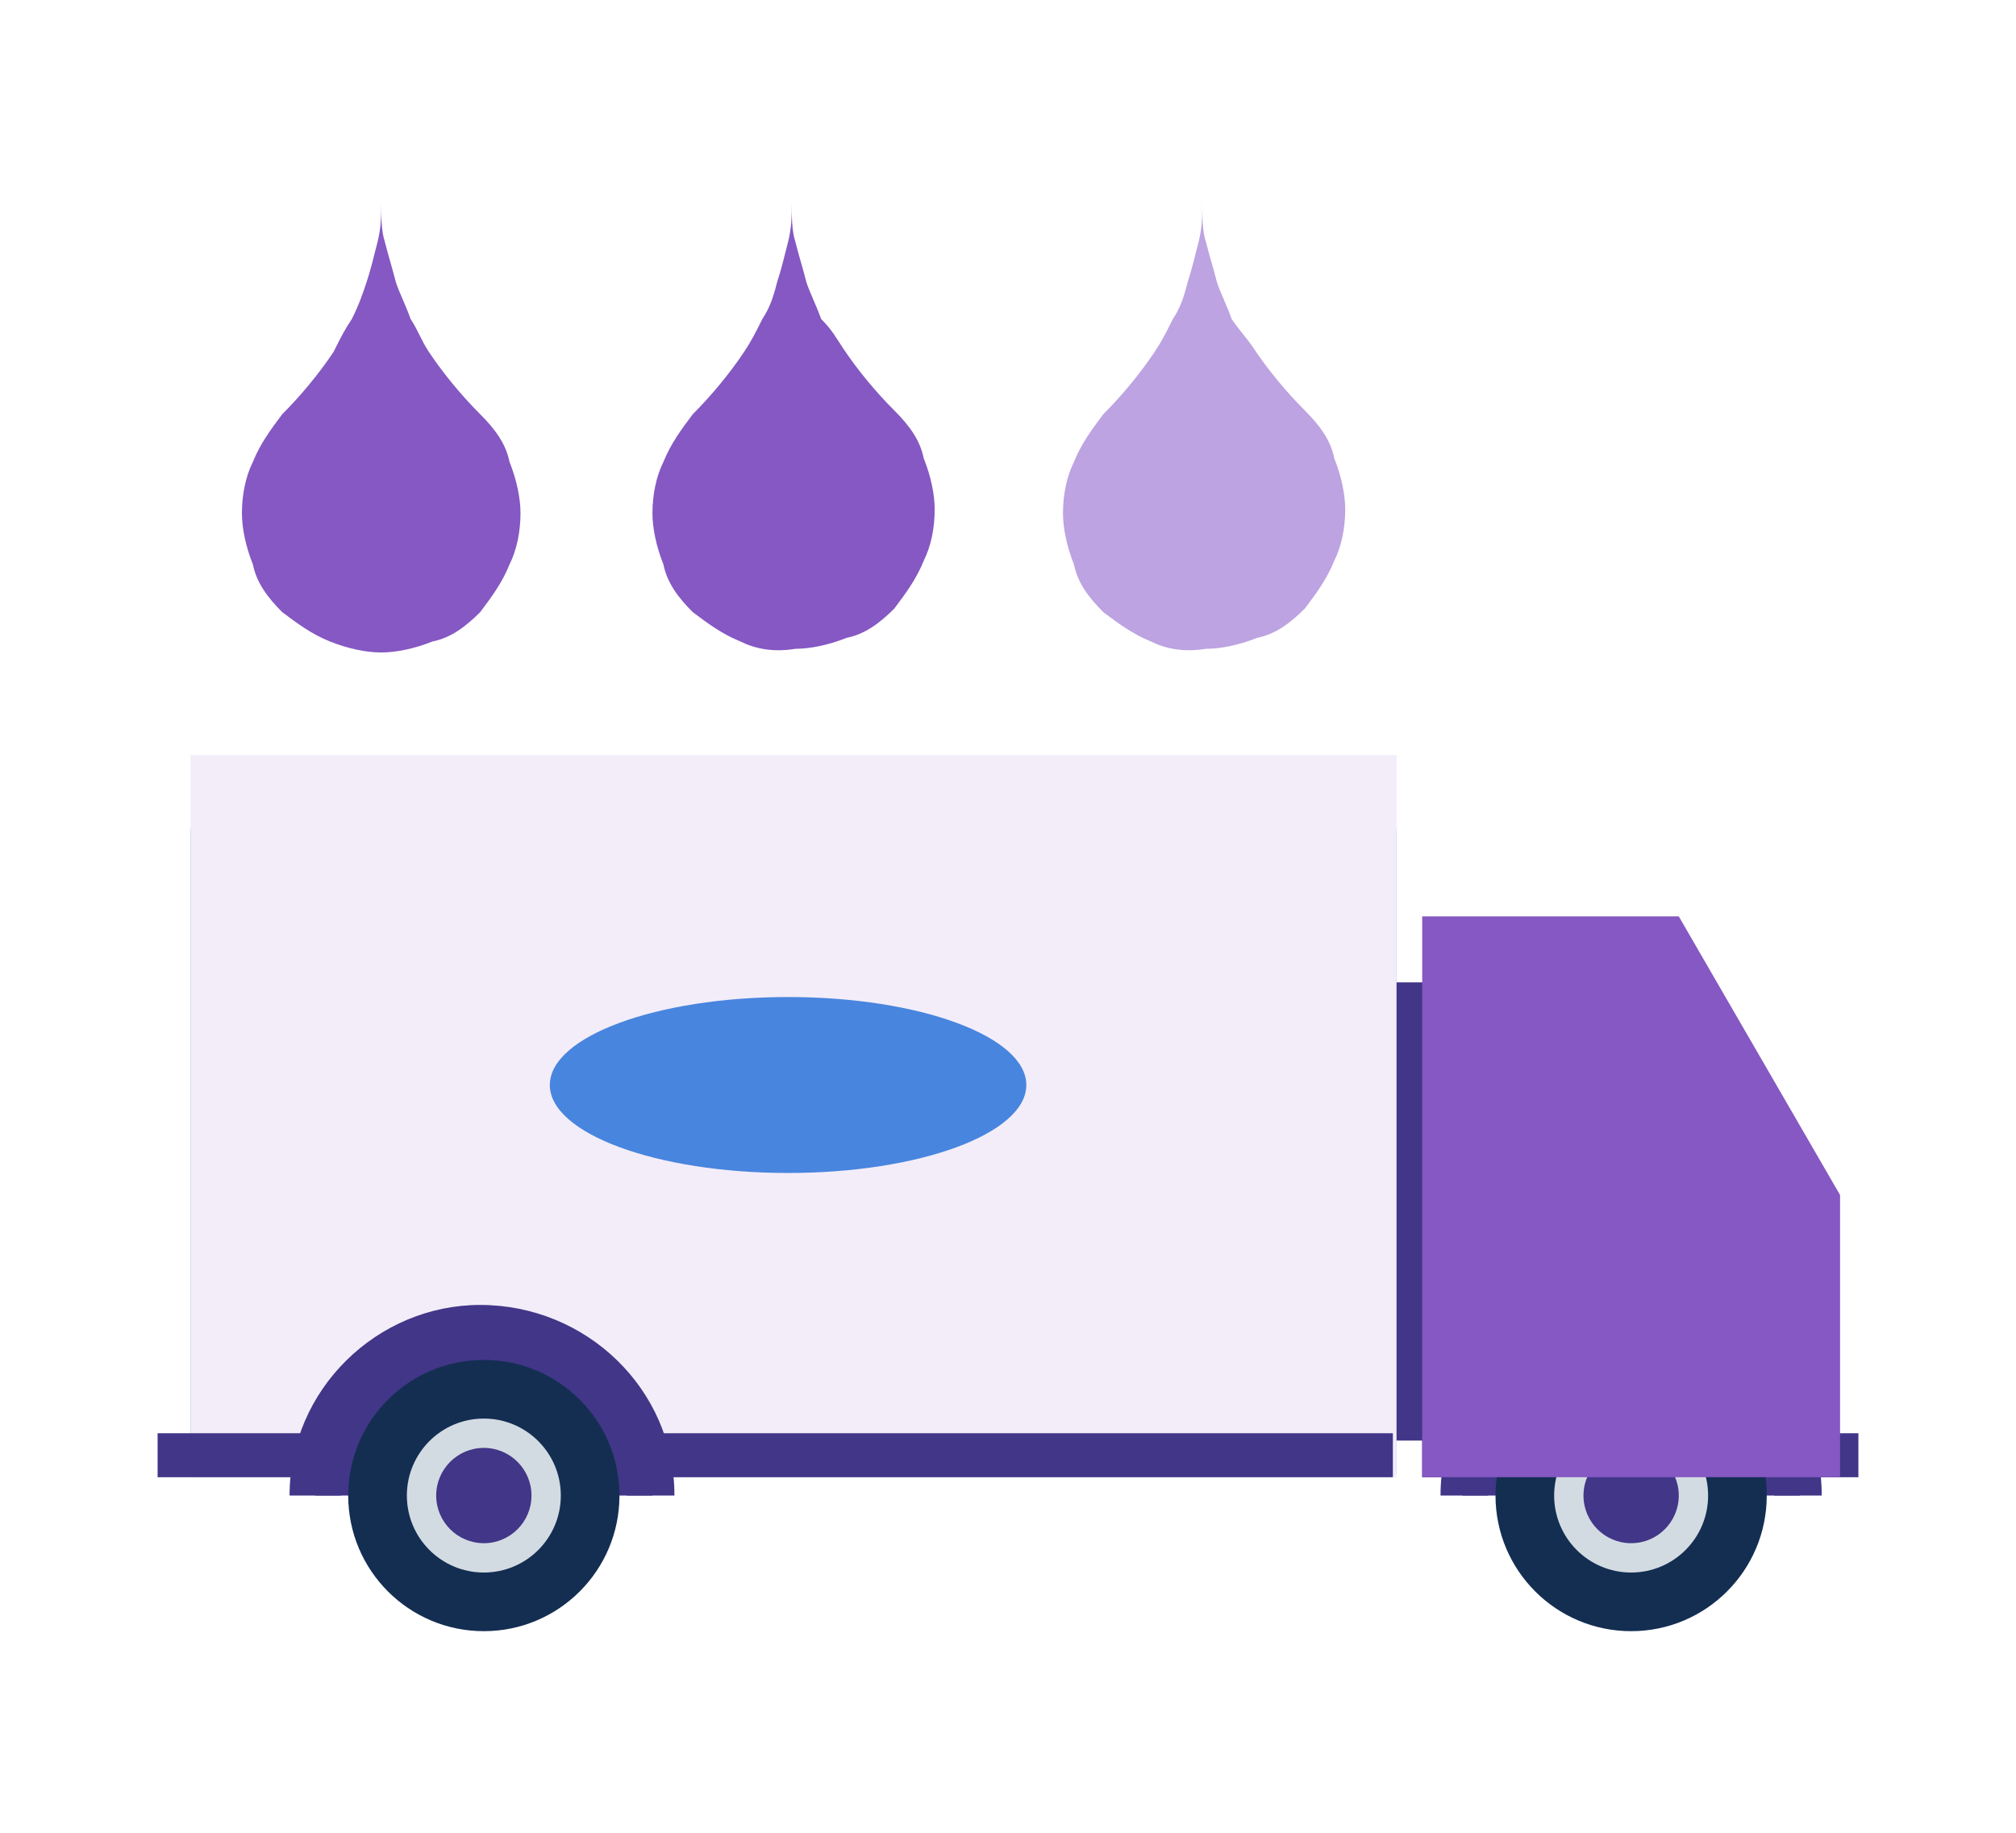 <?xml version="1.0" encoding="utf-8"?>
<!-- Generator: Adobe Illustrator 19.1.0, SVG Export Plug-In . SVG Version: 6.00 Build 0)  -->
<svg version="1.1" xmlns="http://www.w3.org/2000/svg" xmlns:xlink="http://www.w3.org/1999/xlink" x="0px" y="0px"
	 viewBox="0 0 55 50" style="enable-background:new 0 0 55 50;" xml:space="preserve">
<style type="text/css">
	.st0{display:none;}
	.st1{display:inline;opacity:0.5;}
	.st2{fill:#F0F0F0;stroke:#ED1E79;stroke-width:0.5;stroke-miterlimit:10;}
	.st3{fill:#8558C3;}
	.st4{fill:#423688;}
	.st5{fill:#F3EDF9;}
	.st6{fill:#BFB6DC;}
	.st7{fill:#BDA3E1;}
	.st8{fill:#A274D5;}
	.st9{fill:#3A6BB4;}
	.st10{fill:#FFFFFF;}
	.st11{fill:#D3DBE2;}
	.st12{fill:#E1E6EB;}
	.st13{fill:#C5D0D9;}
	.st14{fill:#F0F2F5;}
	.st15{fill:#142E52;}
	.st16{fill:#4885DE;}
	.st17{fill:#9468CB;}
	.st18{fill:#415968;}
	.st19{fill:#5DAAC7;}
	.st20{fill:#4885DE;stroke:#4885DE;stroke-linecap:round;stroke-linejoin:round;stroke-miterlimit:10;}
</style>
<g id="Layer_1" class="st0">
	<g class="st1">
		<polyline class="st2" points="-28.6,1476.1 -28.6,-1146 13.3,-1146 13.3,1476.1 		"/>
		<polyline class="st2" points="43.6,1476.1 43.6,-1146 85.5,-1146 85.5,1476.1 		"/>
	</g>
</g>
<g id="Layer_2">
	<g>
		<g>
			<g>
				<path class="st7" d="M31.4,17.5c-0.5-0.2-0.9-0.5-1.3-0.8c-0.4-0.4-0.7-0.8-0.8-1.3c-0.2-0.5-0.3-1-0.3-1.4c0-0.5,0.1-1,0.3-1.4
					c0.2-0.5,0.5-0.9,0.8-1.3c0.5-0.5,1-1.1,1.4-1.7c0.2-0.3,0.3-0.5,0.5-0.9c0.2-0.3,0.3-0.6,0.4-1c0.1-0.3,0.2-0.7,0.3-1.1
					c0.1-0.4,0.1-0.7,0.1-1.1c0,0.4,0,0.8,0.1,1.1C33,7,33.1,7.3,33.2,7.7c0.1,0.3,0.3,0.7,0.4,1C33.8,9,34,9.2,34.2,9.5
					c0.4,0.6,0.9,1.2,1.4,1.7c0.4,0.4,0.7,0.8,0.8,1.3c0.2,0.5,0.3,1,0.3,1.4c0,0.5-0.1,1-0.3,1.4c-0.2,0.5-0.5,0.9-0.8,1.3
					c-0.4,0.4-0.8,0.7-1.3,0.8c-0.5,0.2-1,0.3-1.4,0.3C32.3,17.8,31.8,17.7,31.4,17.5z"/>
			</g>
			<g>
				<path class="st3" d="M9,17.5c-0.5-0.2-0.9-0.5-1.3-0.8c-0.4-0.4-0.7-0.8-0.8-1.3c-0.2-0.5-0.3-1-0.3-1.4c0-0.5,0.1-1,0.3-1.4
					c0.2-0.5,0.5-0.9,0.8-1.3c0.5-0.5,1-1.1,1.4-1.7C9.3,9.2,9.4,9,9.6,8.7C9.8,8.3,9.9,8,10,7.7c0.1-0.3,0.2-0.7,0.3-1.1
					c0.1-0.4,0.1-0.7,0.1-1.1c0,0.4,0,0.8,0.1,1.1c0.1,0.4,0.2,0.7,0.3,1.1c0.1,0.3,0.3,0.7,0.4,1c0.2,0.3,0.3,0.6,0.5,0.9
					c0.4,0.6,0.9,1.2,1.4,1.7c0.4,0.4,0.7,0.8,0.8,1.3c0.2,0.5,0.3,1,0.3,1.4c0,0.5-0.1,1-0.3,1.4c-0.2,0.5-0.5,0.9-0.8,1.3
					c-0.4,0.4-0.8,0.7-1.3,0.8c-0.5,0.2-1,0.3-1.4,0.3C10,17.8,9.5,17.7,9,17.5z"/>
			</g>
			<g>
				<path class="st3" d="M20.2,17.5c-0.5-0.2-0.9-0.5-1.3-0.8c-0.4-0.4-0.7-0.8-0.8-1.3c-0.2-0.5-0.3-1-0.3-1.4c0-0.5,0.1-1,0.3-1.4
					c0.2-0.5,0.5-0.9,0.8-1.3c0.5-0.5,1-1.1,1.4-1.7c0.2-0.3,0.3-0.5,0.5-0.9c0.2-0.3,0.3-0.6,0.4-1c0.1-0.3,0.2-0.7,0.3-1.1
					c0.1-0.4,0.1-0.7,0.1-1.1c0,0.4,0,0.8,0.1,1.1C21.8,7,21.9,7.3,22,7.7c0.1,0.3,0.3,0.7,0.4,1C22.7,9,22.8,9.2,23,9.5
					c0.4,0.6,0.9,1.2,1.4,1.7c0.4,0.4,0.7,0.8,0.8,1.3c0.2,0.5,0.3,1,0.3,1.4c0,0.5-0.1,1-0.3,1.4c-0.2,0.5-0.5,0.9-0.8,1.3
					c-0.4,0.4-0.8,0.7-1.3,0.8c-0.5,0.2-1,0.3-1.4,0.3C21.1,17.8,20.6,17.7,20.2,17.5z"/>
			</g>
		</g>
		<g>
			<g>
				<rect x="5.2" y="22.6" class="st19" width="32.9" height="17.6"/>
			</g>
			<g>
				<rect x="6.3" y="26.8" class="st4" width="38.8" height="12.5"/>
			</g>
			<g>
				<rect x="5.2" y="20.6" class="st5" width="32.9" height="19.7"/>
			</g>
			<g>
				<rect x="4.3" y="39.1" class="st4" width="33.7" height="1.2"/>
			</g>
			<g>
				<path class="st4" d="M8.6,40.8c0-2.5,2.1-4.6,4.6-4.6s4.6,2.1,4.6,4.6"/>
				<path class="st4" d="M18.4,40.8h-1.3c0-2.2-1.8-3.9-3.9-3.9s-3.9,1.8-3.9,3.9H7.9c0-2.9,2.4-5.2,5.2-5.2
					C16,35.6,18.4,37.9,18.4,40.8z"/>
			</g>
			<g>
				<circle class="st15" cx="13.2" cy="40.8" r="3.7"/>
			</g>
			<g>
				<circle class="st11" cx="13.2" cy="40.8" r="2.1"/>
			</g>
			<g>
				<circle class="st4" cx="13.2" cy="40.8" r="1.3"/>
			</g>
			<g>
				<rect x="38.8" y="39.1" class="st4" width="11.9" height="1.2"/>
			</g>
			<g>
				<path class="st4" d="M39.9,40.8c0-2.5,2.1-4.6,4.6-4.6s4.6,2.1,4.6,4.6"/>
				<path class="st4" d="M49.7,40.8h-1.3c0-2.2-1.8-3.9-3.9-3.9c-2.2,0-3.9,1.8-3.9,3.9h-1.3c0-2.9,2.4-5.2,5.2-5.2
					C47.4,35.6,49.7,37.9,49.7,40.8z"/>
			</g>
			<g>
				<g>
					<circle class="st15" cx="44.5" cy="40.8" r="3.7"/>
				</g>
				<g>
					<circle class="st11" cx="44.5" cy="40.8" r="2.1"/>
				</g>
				<g>
					<circle class="st4" cx="44.5" cy="40.8" r="1.3"/>
				</g>
			</g>
			<g>
				<ellipse class="st16" cx="21.5" cy="29.6" rx="6.5" ry="2.4"/>
			</g>
			<g>
				<polygon class="st3" points="50.2,32.6 45.8,25 38.8,25 38.8,40.3 50.2,40.3 				"/>
			</g>
		</g>
	</g>
</g>
<g id="INFO">
</g>
</svg>
